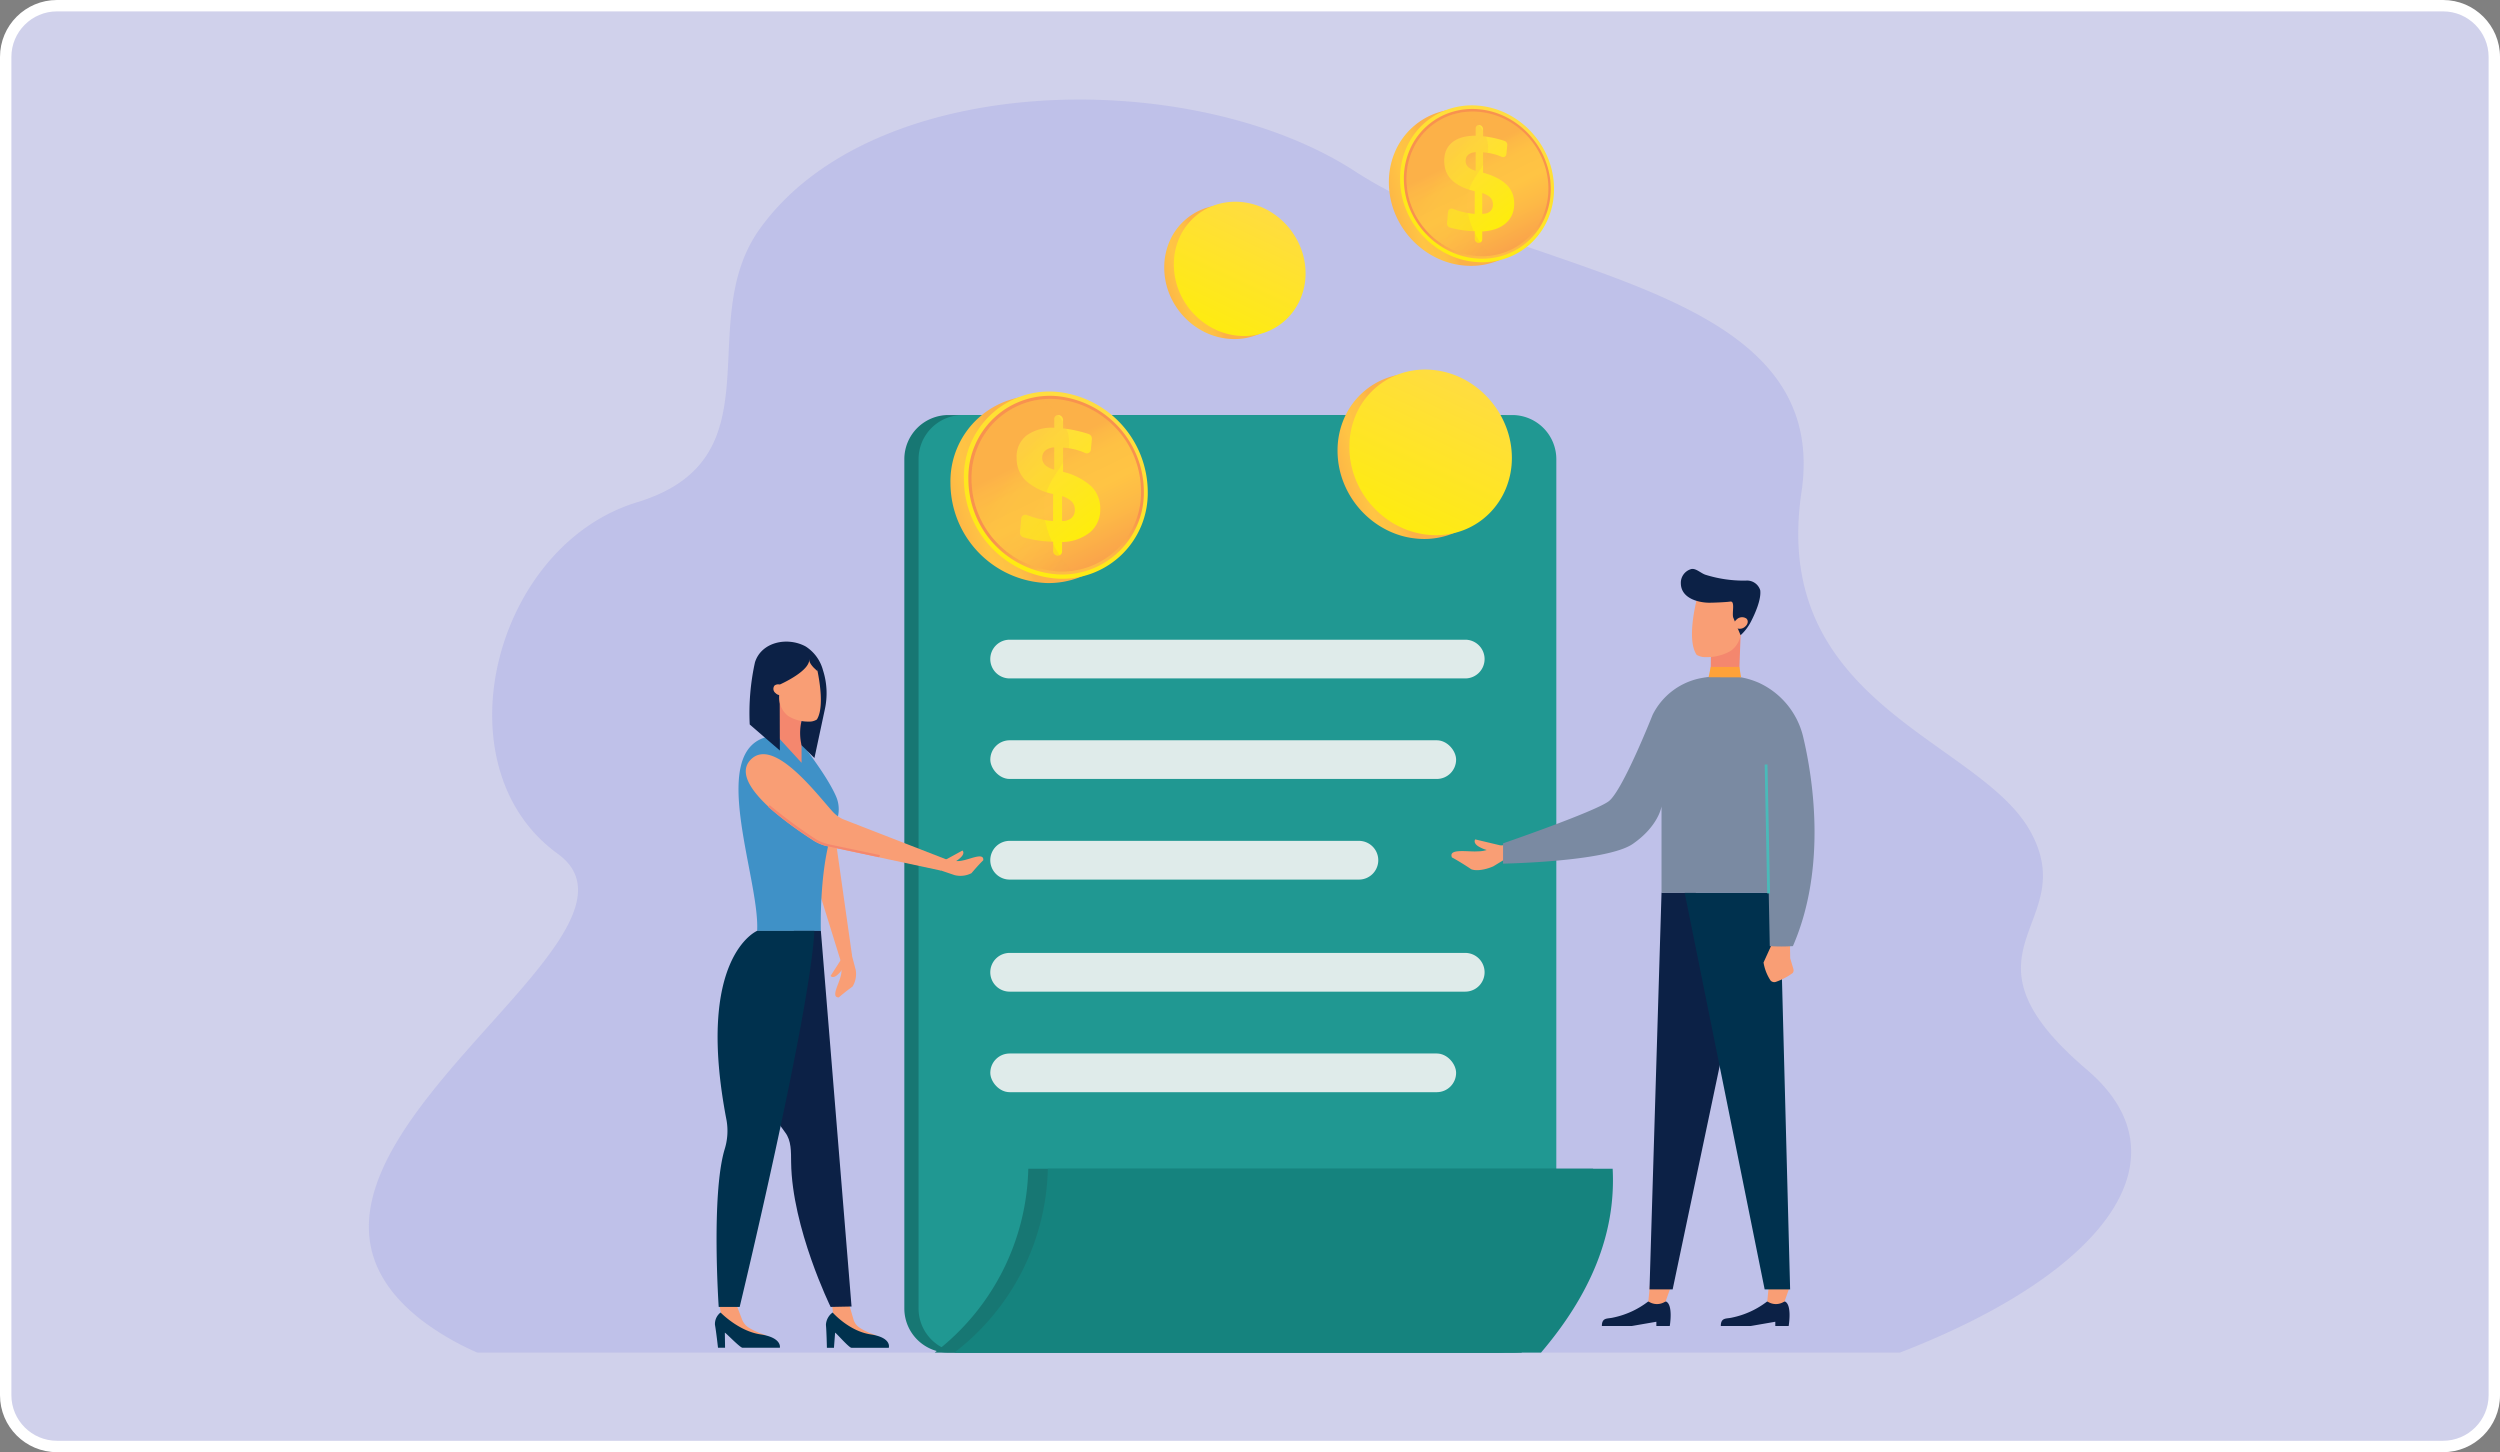 <svg xmlns="http://www.w3.org/2000/svg" xmlns:xlink="http://www.w3.org/1999/xlink" width="439" height="255" viewBox="0 0 439 255">
  <rect x="0" y="0" width="439" height="255" fill="#808080" stroke="none"/>
  <defs>
    <linearGradient id="linear-gradient" x1="0.329" y1="0.554" x2="-0.255" y2="0.738" gradientUnits="objectBoundingBox">
      <stop offset="0" stop-color="#fcb148"/>
      <stop offset="0.052" stop-color="#fdb946"/>
      <stop offset="0.142" stop-color="#fec144"/>
      <stop offset="0.318" stop-color="#ffc444"/>
      <stop offset="0.485" stop-color="#fdb946"/>
      <stop offset="0.775" stop-color="#f99c4c"/>
      <stop offset="0.866" stop-color="#f8924f"/>
      <stop offset="1" stop-color="#f8924f"/>
    </linearGradient>
    <linearGradient id="linear-gradient-2" x1="0.727" y1="0.007" x2="0.207" y2="1.135" gradientUnits="objectBoundingBox">
      <stop offset="0" stop-color="#ffdb44"/>
      <stop offset="1" stop-color="#feef06"/>
    </linearGradient>
    <linearGradient id="linear-gradient-3" x1="0.636" y1="1.231" x2="0.531" y2="0.666" xlink:href="#linear-gradient"/>
    <linearGradient id="linear-gradient-4" x1="0.409" y1="0.31" x2="0.858" y2="1.247" xlink:href="#linear-gradient"/>
    <linearGradient id="linear-gradient-5" x1="0.253" y1="0.019" x2="0.711" y2="1.039" xlink:href="#linear-gradient-2"/>
    <linearGradient id="linear-gradient-6" x1="0.464" y1="0.369" x2="1.215" y2="1.306" xlink:href="#linear-gradient"/>
  </defs>
  <g id="Group_25755" data-name="Group 25755" transform="translate(-139 -1865)">
    <g id="Path_93191" data-name="Path 93191" transform="translate(139 1865)" fill="#d0d1eb">
      <path d="M 429 254 L 10 254 C 5.037 254 1 249.963 1 245 L 1 10 C 1 5.037 5.037 1 10 1 L 429 1 C 433.963 1 438 5.037 438 10 L 438 245 C 438 249.963 433.963 254 429 254 Z" stroke="none"/>
      <path d="M 10 2 C 5.589 2 2 5.589 2 10 L 2 245 C 2 249.411 5.589 253 10 253 L 429 253 C 433.411 253 437 249.411 437 245 L 437 10 C 437 5.589 433.411 2 429 2 L 10 2 M 10 0 L 429 0 C 434.523 0 439 4.477 439 10 L 439 245 C 439 250.523 434.523 255 429 255 L 10 255 C 4.477 255 0 250.523 0 245 L 0 10 C 0 4.477 4.477 0 10 0 Z" stroke="none" fill="#fff"/>
    </g>
    <g id="Group_25754" data-name="Group 25754" transform="translate(34.854 -6.057)">
      <path id="Path_86372" data-name="Path 86372" d="M353.074,237.207h-249.8a47.991,47.991,0,0,1-9.6-5.551c-36.207-27.781,44.83-66.785,23.711-82.047-21.1-15.279-11.255-54.042,13.924-61.718s9.676-31.446,21.569-48.023c20.142-28.052,76.247-28.536,104.62-10.029,28.371,18.491,83.818,19.139,78.294,56.272s30.965,43.422,40.059,59.334c9.526,16.682-14.751,20.964,10.07,42.095C403.974,202.909,389.525,223.1,353.074,237.207Z" transform="translate(84.694 1871.368)" fill="#aaace7" opacity="0.43"/>
      <g id="Group_25753" data-name="Group 25753" transform="translate(229.667 1889.551)">
        <g id="Layer1" transform="translate(33.28 0)">
          <path id="Path_86370" data-name="Path 86370" d="M1492.9,1289.664a7.755,7.755,0,0,0-7.75-7.751H1388.66a7.755,7.755,0,0,0-7.751,7.751V1438.8a7.755,7.755,0,0,0,7.751,7.751h96.487a7.755,7.755,0,0,0,7.75-7.751Z" transform="translate(-1380.909 -1227.527)" fill="#177773"/>
          <path id="Path_86301" data-name="Path 86301" d="M1492.9,1289.664a7.755,7.755,0,0,0-7.75-7.751H1388.66a7.755,7.755,0,0,0-7.751,7.751V1438.8a7.755,7.755,0,0,0,7.751,7.751h96.487a7.755,7.755,0,0,0,7.75-7.751Z" transform="translate(-1378.41 -1227.527)" fill="#209892"/>
          <path id="Path_86302" data-name="Path 86302" d="M1530.645,2150.621h61.331a3.4,3.4,0,0,1,3.4,3.4h0a3.4,3.4,0,0,1-3.4,3.4h-61.331a3.4,3.4,0,0,1-3.4-3.4h0A3.4,3.4,0,0,1,1530.645,2150.621Z" transform="translate(-1512.153 -2021.46)" fill="#dfebea"/>
          <g id="Group_25731" data-name="Group 25731" transform="translate(5.336 186.734)">
            <path id="Path_86303" data-name="Path 86303" d="M1569.393,2819.488h-99.177a41.81,41.81,0,0,1-16.431,32.29h103.028C1565.338,2841.777,1570.009,2831.1,1569.393,2819.488Z" transform="translate(-1453.785 -2819.488)" fill="#177773"/>
          </g>
          <g id="Group_25657" data-name="Group 25657" transform="translate(8.772 186.734)">
            <path id="Path_86303-2" data-name="Path 86303" d="M1569.393,2819.488h-99.177a41.81,41.81,0,0,1-16.431,32.29h103.028C1565.338,2841.777,1570.009,2831.1,1569.393,2819.488Z" transform="translate(-1453.785 -2819.488)" fill="#15837e"/>
          </g>
          <g id="Group_25658" data-name="Group 25658" transform="translate(15.095 93.838)">
            <path id="Path_86304" data-name="Path 86304" d="M1530.644,1740.261h80a3.4,3.4,0,0,1,3.4,3.4h0a3.4,3.4,0,0,1-3.4,3.4h-80a3.4,3.4,0,0,1-3.4-3.4h0A3.4,3.4,0,0,1,1530.644,1740.261Z" transform="translate(-1527.247 -1740.261)" fill="#dfebea"/>
          </g>
          <g id="Group_25857" data-name="Group 25857" transform="translate(15.095 148.838)">
            <path id="Path_86304-2" data-name="Path 86304" d="M1530.644,1740.261h80a3.4,3.4,0,0,1,3.4,3.4h0a3.4,3.4,0,0,1-3.4,3.4h-80a3.4,3.4,0,0,1-3.4-3.4h0A3.4,3.4,0,0,1,1530.644,1740.261Z" transform="translate(-1527.247 -1740.261)" fill="#dfebea"/>
          </g>
          <g id="Group_25659" data-name="Group 25659" transform="translate(15.095 111.499)">
            <rect id="Rectangle_18861" data-name="Rectangle 18861" width="81.798" height="6.794" rx="3.397" fill="#dfebea"/>
          </g>
          <g id="Group_25856" data-name="Group 25856" transform="translate(15.095 166.499)">
            <rect id="Rectangle_18861-2" data-name="Rectangle 18861" width="81.798" height="6.794" rx="3.397" fill="#dfebea"/>
          </g>
          <g id="Group_25732" data-name="Group 25732" transform="translate(8.099 50.269)">
            <path id="Path_86123" data-name="Path 86123" d="M405.824,538.911a15.04,15.04,0,0,1-15.559,15.338,17.61,17.61,0,0,1-16.725-17.514,15,15,0,0,1,16.725-15.259A17.725,17.725,0,0,1,405.824,538.911Z" transform="translate(-373.539 -520.635)" fill="url(#linear-gradient)"/>
            <path id="Path_86124" data-name="Path 86124" d="M416.531,535.492a15.04,15.04,0,0,1-15.559,15.338,17.61,17.61,0,0,1-16.725-17.514,15,15,0,0,1,16.725-15.259A17.725,17.725,0,0,1,416.531,535.492Z" transform="translate(-381.887 -517.969)" fill="url(#linear-gradient-2)"/>
            <path id="Path_86125" data-name="Path 86125" d="M418.638,538.111a14.353,14.353,0,0,1-14.874,14.638,16.809,16.809,0,0,1-15.936-16.715,14.315,14.315,0,0,1,15.936-14.566A16.914,16.914,0,0,1,418.638,538.111Z" transform="translate(-384.679 -520.634)" fill="url(#linear-gradient-3)"/>
            <path id="Path_86126" data-name="Path 86126" d="M420.136,539.982a13.862,13.862,0,0,1-14.384,14.137,16.237,16.237,0,0,1-15.374-16.144,13.826,13.826,0,0,1,15.374-14.07A16.334,16.334,0,0,1,420.136,539.982Z" transform="translate(-386.668 -522.538)" fill="url(#linear-gradient-4)"/>
            <g id="Group_25512" data-name="Group 25512" transform="translate(11.623 4.111)">
              <path id="Path_86127" data-name="Path 86127" d="M433.677,536.632h0a.879.879,0,0,1,.776.863v1.487a21.889,21.889,0,0,1,2.577.447q.951.224,1.89.532a.869.869,0,0,1,.592.892l-.182,1.864a.7.7,0,0,1-1,.58,10.765,10.765,0,0,0-1.268-.472,11.492,11.492,0,0,0-2.391-.447l-.219-.018v4.257a11.188,11.188,0,0,1,4.943,2.527,5.343,5.343,0,0,1,1.583,3.945,5.193,5.193,0,0,1-1.751,4.1,7.988,7.988,0,0,1-4.953,1.744v1.641a.746.746,0,0,1-.777.758h-.014a.825.825,0,0,1-.779-.823v-1.619l-.346-.016a22.724,22.724,0,0,1-2.87-.306,18.645,18.645,0,0,1-1.983-.456.854.854,0,0,1-.622-.883l.215-2.4a.758.758,0,0,1,1.059-.625,15.544,15.544,0,0,0,1.744.572,15.289,15.289,0,0,0,2.788.466l.014-4.736a10.261,10.261,0,0,1-4.812-2.361,5.406,5.406,0,0,1-1.594-4.018,4.7,4.7,0,0,1,1.728-3.9,7.665,7.665,0,0,1,4.872-1.36v-1.52A.7.7,0,0,1,433.677,536.632Zm-.779,5.683a2.623,2.623,0,0,0-1.552.547,1.6,1.6,0,0,0-.557,1.278,1.716,1.716,0,0,0,.515,1.27,3.651,3.651,0,0,0,1.594.813Zm1.376,8.576v4.343a2.4,2.4,0,0,0,1.661-.516,1.859,1.859,0,0,0,.578-1.462,2,2,0,0,0-.537-1.429A3.942,3.942,0,0,0,434.275,550.891Z" transform="translate(-426.299 -536.628)" fill="url(#linear-gradient-5)"/>
            </g>
            <path id="Path_86128" data-name="Path 86128" d="M403.149,542.238c.486-4.8,4.9-6.832,4.322-11.247-.355-2.721-2.417-5.014-4.718-6.805a13.828,13.828,0,0,0-12.375,14.068A16.237,16.237,0,0,0,405.752,554.4a14.516,14.516,0,0,0,2.376-.116C404.807,550.977,402.732,546.361,403.149,542.238Z" transform="translate(-386.668 -522.816)" opacity="0.3" fill="url(#linear-gradient-6)" style="mix-blend-mode: multiply;isolation: isolate"/>
          </g>
          <g id="Group_25734" data-name="Group 25734" transform="translate(45.64 16.924)">
            <path id="Path_86123-2" data-name="Path 86123" d="M23.125,12.578a11.417,11.417,0,0,1-.863,4.392A10.821,10.821,0,0,1,19.893,20.5a10.561,10.561,0,0,1-3.541,2.321,10.889,10.889,0,0,1-4.381.753,11.85,11.85,0,0,1-4.616-1.1,12.681,12.681,0,0,1-3.81-2.732,12.858,12.858,0,0,1-2.59-3.954A12.413,12.413,0,0,1,0,11.014,11.476,11.476,0,0,1,.955,6.371,10.59,10.59,0,0,1,7.355.55,11.084,11.084,0,0,1,11.971.07a11.923,11.923,0,0,1,4.381,1.346,12.772,12.772,0,0,1,3.541,2.8,12.984,12.984,0,0,1,2.369,3.854A12.309,12.309,0,0,1,23.125,12.578Z" transform="translate(0 0.542)" fill="url(#linear-gradient)"/>
            <path id="Path_86124-2" data-name="Path 86124" d="M23.13,12.579a11.418,11.418,0,0,1-.864,4.392A10.822,10.822,0,0,1,19.9,20.506a10.564,10.564,0,0,1-3.542,2.321,10.893,10.893,0,0,1-4.382.753,11.853,11.853,0,0,1-4.617-1.1,12.683,12.683,0,0,1-3.811-2.732,12.858,12.858,0,0,1-2.59-3.955A12.413,12.413,0,0,1,0,11.016,11.476,11.476,0,0,1,.956,6.372,10.592,10.592,0,0,1,7.357.55,11.088,11.088,0,0,1,11.974.07a11.926,11.926,0,0,1,4.382,1.346,12.774,12.774,0,0,1,3.542,2.8A12.984,12.984,0,0,1,22.267,8.07,12.309,12.309,0,0,1,23.13,12.579Z" transform="translate(1.687 0)" fill="url(#linear-gradient-2)"/>
            <path id="Path_86125-2" data-name="Path 86125" d="M22.074,12a10.9,10.9,0,0,1-.826,4.2,10.325,10.325,0,0,1-2.266,3.375A10.081,10.081,0,0,1,15.6,21.79a10.4,10.4,0,0,1-4.187.713,11.313,11.313,0,0,1-4.4-1.059,12.106,12.106,0,0,1-3.631-2.609A12.275,12.275,0,0,1,.91,15.063,11.845,11.845,0,0,1,0,10.513,10.952,10.952,0,0,1,.91,6.087,10.111,10.111,0,0,1,7.008.529a10.578,10.578,0,0,1,4.4-.464A11.38,11.38,0,0,1,15.6,1.344a12.189,12.189,0,0,1,3.386,2.671A12.39,12.39,0,0,1,21.248,7.7,11.75,11.75,0,0,1,22.074,12Z" transform="translate(2.252 0.541)" fill="url(#linear-gradient-3)"/>
            <path id="Path_86126-2" data-name="Path 86126" d="M21.32,11.595a10.528,10.528,0,0,1-.8,4.058,9.971,9.971,0,0,1-2.191,3.261,9.737,9.737,0,0,1-3.274,2.136,10.046,10.046,0,0,1-4.048.685A10.928,10.928,0,0,1,6.76,20.708a11.694,11.694,0,0,1-3.5-2.521,11.858,11.858,0,0,1-2.38-3.642A11.439,11.439,0,0,1,0,10.154,10.578,10.578,0,0,1,.877,5.883a9.84,9.84,0,0,1,2.38-3.321A9.74,9.74,0,0,1,6.76.514,10.212,10.212,0,0,1,11.008.061a10.989,10.989,0,0,1,4.048,1.232,11.77,11.77,0,0,1,3.274,2.579,11.965,11.965,0,0,1,2.191,3.557A11.351,11.351,0,0,1,21.32,11.595Z" transform="translate(2.654 0.927)" fill="url(#linear-gradient-4)"/>
            <g id="Group_25512-2" data-name="Group 25512" transform="translate(8.318 2.954)">
              <path id="Path_86127-2" data-name="Path 86127" d="M5.284.005h0A.584.584,0,0,1,5.5.07a.636.636,0,0,1,.177.138A.645.645,0,0,1,5.8.4a.6.6,0,0,1,.044.224V1.69q.23.026.461.059t.461.073q.231.04.462.087t.462.1q.17.04.34.084t.339.092q.169.048.338.1t.337.107a.612.612,0,0,1,.184.1.638.638,0,0,1,.14.15.624.624,0,0,1,.084.186.582.582,0,0,1,.017.206L9.335,4.369a.531.531,0,0,1-.08.235.493.493,0,0,1-.389.228.531.531,0,0,1-.246-.047q-.111-.049-.223-.1T8.171,4.6q-.114-.042-.229-.081t-.231-.074q-.2-.061-.412-.112t-.423-.091q-.214-.04-.434-.069T6,4.126l-.157-.013V7.167q.6.168,1.123.366a9.475,9.475,0,0,1,.964.424,6.746,6.746,0,0,1,.806.482,4.926,4.926,0,0,1,.649.541,3.957,3.957,0,0,1,.5.6,3.656,3.656,0,0,1,.355.672,3.841,3.841,0,0,1,.213.743,4.536,4.536,0,0,1,.071.813,4.679,4.679,0,0,1-.078.872,3.777,3.777,0,0,1-.235.781,3.479,3.479,0,0,1-.392.69,3.738,3.738,0,0,1-.55.6,4.218,4.218,0,0,1-.7.5,4.981,4.981,0,0,1-.823.374,6.4,6.4,0,0,1-.951.251A8.634,8.634,0,0,1,5.713,16v1.177a.559.559,0,0,1-.044.218.537.537,0,0,1-.119.175.527.527,0,0,1-.177.114.536.536,0,0,1-.217.036h-.01a.563.563,0,0,1-.217-.053.592.592,0,0,1-.178-.129.6.6,0,0,1-.12-.185.588.588,0,0,1-.044-.223V15.972l-.248-.011q-.268-.012-.531-.032t-.52-.047q-.257-.028-.508-.063t-.5-.078q-.182-.032-.362-.068T1.566,15.6q-.177-.041-.353-.087t-.349-.1a.627.627,0,0,1-.337-.24.606.606,0,0,1-.089-.185.578.578,0,0,1-.02-.208l.154-1.718a.543.543,0,0,1,.083-.246.525.525,0,0,1,.177-.169.549.549,0,0,1,.236-.074.592.592,0,0,1,.263.041q.154.061.309.117t.311.108q.156.051.313.1t.315.088q.246.065.494.119t.5.1q.25.042.5.072t.5.049l.01-3.4q-.577-.143-1.081-.321a8.586,8.586,0,0,1-.935-.389,6.249,6.249,0,0,1-.789-.458,4.7,4.7,0,0,1-.641-.526,3.844,3.844,0,0,1-.5-.6,3.649,3.649,0,0,1-.357-.681,3.939,3.939,0,0,1-.214-.76A4.753,4.753,0,0,1,0,5.386a4.517,4.517,0,0,1,.077-.855A3.482,3.482,0,0,1,.31,3.779,3.075,3.075,0,0,1,.7,3.131a3.23,3.23,0,0,1,.541-.544,3.743,3.743,0,0,1,.68-.428,4.676,4.676,0,0,1,.809-.305,6.311,6.311,0,0,1,.937-.183A8.81,8.81,0,0,1,4.726,1.61V.52A.544.544,0,0,1,4.77.3.5.5,0,0,1,4.89.134a.492.492,0,0,1,.177-.1A.525.525,0,0,1,5.284.005ZM4.726,4.082a2.83,2.83,0,0,0-.337.044,2.112,2.112,0,0,0-.3.08,1.638,1.638,0,0,0-.258.116,1.367,1.367,0,0,0-.219.152,1.152,1.152,0,0,0-.174.185,1.069,1.069,0,0,0-.125.215,1.16,1.16,0,0,0-.075.244,1.5,1.5,0,0,0,0,.534,1.229,1.229,0,0,0,.069.239,1.178,1.178,0,0,0,.115.217,1.281,1.281,0,0,0,.161.194,1.6,1.6,0,0,0,.21.173,2.2,2.2,0,0,0,.26.155,3.1,3.1,0,0,0,.311.137q.168.064.361.118Zm.986,6.152v3.115a2.712,2.712,0,0,0,.365-.022,1.945,1.945,0,0,0,.32-.069,1.474,1.474,0,0,0,.275-.116,1.242,1.242,0,0,0,.23-.163,1.166,1.166,0,0,0,.181-.2,1.191,1.191,0,0,0,.129-.243,1.42,1.42,0,0,0,.078-.281,1.885,1.885,0,0,0,.026-.32,1.762,1.762,0,0,0-.024-.3,1.464,1.464,0,0,0-.072-.27,1.347,1.347,0,0,0-.12-.243,1.4,1.4,0,0,0-.168-.217,1.715,1.715,0,0,0-.221-.2,2.374,2.374,0,0,0-.277-.177,3.355,3.355,0,0,0-.333-.159Q5.921,10.3,5.713,10.234Z" fill="url(#linear-gradient-5)"/>
            </g>
            <path id="Path_86128-2" data-name="Path 86128" d="M9.143,12.95a6.367,6.367,0,0,1,.689-2.267,19.15,19.15,0,0,1,1.145-1.869,9.7,9.7,0,0,0,1-1.818,4.218,4.218,0,0,0,.261-2.113,5.046,5.046,0,0,0-.4-1.406,6.8,6.8,0,0,0-.764-1.285,9.854,9.854,0,0,0-1.025-1.16A14.161,14.161,0,0,0,8.859,0,9.9,9.9,0,0,0,5.366,1.04,9.742,9.742,0,0,0,2.555,3.214,9.913,9.913,0,0,0,.681,6.3,10.637,10.637,0,0,0,0,10.092a11.439,11.439,0,0,0,.877,4.39,11.858,11.858,0,0,0,2.38,3.642,11.694,11.694,0,0,0,3.5,2.521,10.927,10.927,0,0,0,4.248,1.027q.218.007.434.006t.428-.012q.213-.01.423-.029t.417-.046a13.3,13.3,0,0,1-1.6-1.935A12.581,12.581,0,0,1,9.922,17.49a10.578,10.578,0,0,1-.682-2.276A8.268,8.268,0,0,1,9.143,12.95Z" transform="translate(2.654 0.989)" opacity="0.3" fill="url(#linear-gradient-6)" style="mix-blend-mode: multiply;isolation: isolate"/>
          </g>
          <g id="Group_25735" data-name="Group 25735" transform="translate(85.085 -0.002)">
            <path id="Path_86123-3" data-name="Path 86123" d="M27.022,14.7a13.341,13.341,0,0,1-1.009,5.133,12.644,12.644,0,0,1-2.768,4.129,12.341,12.341,0,0,1-4.138,2.711,12.725,12.725,0,0,1-5.119.879,13.848,13.848,0,0,1-5.394-1.291,14.819,14.819,0,0,1-4.452-3.193,15.025,15.025,0,0,1-3.026-4.621A14.5,14.5,0,0,1,0,12.871,13.41,13.41,0,0,1,1.116,7.446,12.374,12.374,0,0,1,8.593.644,12.952,12.952,0,0,1,13.987.083a13.933,13.933,0,0,1,5.119,1.572,14.925,14.925,0,0,1,4.138,3.271,15.172,15.172,0,0,1,2.768,4.5A14.383,14.383,0,0,1,27.022,14.7Z" transform="translate(0 0.634)" fill="url(#linear-gradient)"/>
            <path id="Path_86124-3" data-name="Path 86124" d="M27.029,14.7a13.342,13.342,0,0,1-1.009,5.133,12.646,12.646,0,0,1-2.769,4.13,12.345,12.345,0,0,1-4.139,2.712,12.73,12.73,0,0,1-5.121.88,13.852,13.852,0,0,1-5.4-1.291,14.822,14.822,0,0,1-4.453-3.193,15.026,15.026,0,0,1-3.027-4.621A14.505,14.505,0,0,1,0,12.874,13.41,13.41,0,0,1,1.116,7.448,12.378,12.378,0,0,1,8.6.645a12.958,12.958,0,0,1,5.4-.561,13.937,13.937,0,0,1,5.121,1.572,14.927,14.927,0,0,1,4.139,3.271,15.173,15.173,0,0,1,2.769,4.5A14.384,14.384,0,0,1,27.029,14.7Z" transform="translate(1.971)" fill="url(#linear-gradient-2)"/>
            <path id="Path_86125-3" data-name="Path 86125" d="M25.8,14.03a12.735,12.735,0,0,1-.966,4.905,12.065,12.065,0,0,1-2.648,3.944,11.781,11.781,0,0,1-3.957,2.586,12.153,12.153,0,0,1-4.893.833A13.221,13.221,0,0,1,8.188,25.06,14.147,14.147,0,0,1,3.946,22.01,14.344,14.344,0,0,1,1.063,17.6,13.841,13.841,0,0,1,0,12.287,12.8,12.8,0,0,1,1.063,7.115,11.815,11.815,0,0,1,8.188.621,12.361,12.361,0,0,1,13.332.077a13.3,13.3,0,0,1,4.893,1.495,14.244,14.244,0,0,1,3.957,3.121,14.479,14.479,0,0,1,2.648,4.3A13.731,13.731,0,0,1,25.8,14.03Z" transform="translate(2.63 0.632)" fill="url(#linear-gradient-3)"/>
            <path id="Path_86126-3" data-name="Path 86126" d="M24.914,13.551a12.3,12.3,0,0,1-.934,4.742,11.651,11.651,0,0,1-2.561,3.81,11.379,11.379,0,0,1-3.827,2.5,11.741,11.741,0,0,1-4.73.8A12.771,12.771,0,0,1,7.9,24.2a13.666,13.666,0,0,1-4.093-2.947A13.857,13.857,0,0,1,1.025,17,13.367,13.367,0,0,1,0,11.867,12.361,12.361,0,0,1,1.025,6.876,11.5,11.5,0,0,1,3.805,3,11.382,11.382,0,0,1,7.9.6,11.933,11.933,0,0,1,12.862.073a12.841,12.841,0,0,1,4.73,1.439,13.755,13.755,0,0,1,3.827,3.013A13.982,13.982,0,0,1,23.98,8.682,13.264,13.264,0,0,1,24.914,13.551Z" transform="translate(3.1 1.084)" fill="url(#linear-gradient-4)"/>
            <g id="Group_25512-3" data-name="Group 25512" transform="translate(9.718 3.453)">
              <path id="Path_86127-3" data-name="Path 86127" d="M6.175.006h0a.682.682,0,0,1,.253.076.743.743,0,0,1,.207.161.753.753,0,0,1,.139.223.706.706,0,0,1,.051.262V1.975q.269.03.539.068t.539.085q.27.047.54.1t.54.118q.2.047.4.1t.4.107q.2.056.4.116t.394.125a.715.715,0,0,1,.214.114.745.745,0,0,1,.163.176.729.729,0,0,1,.1.218.68.68,0,0,1,.02.24l-.153,1.563a.62.62,0,0,1-.094.275.576.576,0,0,1-.455.266.62.62,0,0,1-.288-.055q-.129-.058-.26-.111t-.264-.1q-.133-.049-.267-.095T9.011,5.2q-.237-.072-.481-.131t-.494-.106q-.25-.047-.507-.081t-.52-.056l-.184-.015V8.376q.7.2,1.312.428a11.074,11.074,0,0,1,1.127.5,7.884,7.884,0,0,1,.942.564,5.757,5.757,0,0,1,.759.632,4.625,4.625,0,0,1,.581.7,4.272,4.272,0,0,1,.414.786,4.488,4.488,0,0,1,.248.868,5.3,5.3,0,0,1,.083.951,5.467,5.467,0,0,1-.092,1.019,4.414,4.414,0,0,1-.275.913,4.065,4.065,0,0,1-.458.806,4.368,4.368,0,0,1-.642.7,4.929,4.929,0,0,1-.813.58,5.82,5.82,0,0,1-.962.437,7.483,7.483,0,0,1-1.112.294,10.091,10.091,0,0,1-1.262.15v1.376a.654.654,0,0,1-.051.255.627.627,0,0,1-.139.2.616.616,0,0,1-.207.133.626.626,0,0,1-.253.042H6.014a.658.658,0,0,1-.254-.062.692.692,0,0,1-.207-.151.7.7,0,0,1-.14-.217.687.687,0,0,1-.051-.26V18.665l-.289-.013q-.314-.014-.62-.038t-.607-.056q-.3-.032-.594-.073t-.58-.091q-.212-.037-.422-.08t-.417-.09q-.207-.048-.412-.1t-.407-.112a.733.733,0,0,1-.394-.28.708.708,0,0,1-.1-.217A.675.675,0,0,1,.49,17.27l.18-2.008a.634.634,0,0,1,.1-.288.614.614,0,0,1,.206-.2.641.641,0,0,1,.276-.086.691.691,0,0,1,.307.048q.18.071.361.137T2.281,15q.182.06.366.114t.368.1q.288.076.578.139t.582.111q.292.049.585.084t.589.057l.011-3.97q-.674-.167-1.263-.375A10.033,10.033,0,0,1,3,10.811a7.3,7.3,0,0,1-.922-.535,5.487,5.487,0,0,1-.749-.615,4.491,4.491,0,0,1-.583-.7,4.263,4.263,0,0,1-.417-.8,4.6,4.6,0,0,1-.25-.888A5.553,5.553,0,0,1,0,6.295a5.278,5.278,0,0,1,.091-1,4.069,4.069,0,0,1,.271-.878,3.594,3.594,0,0,1,.452-.757,3.776,3.776,0,0,1,.632-.636,4.374,4.374,0,0,1,.794-.5,5.465,5.465,0,0,1,.945-.357,7.376,7.376,0,0,1,1.095-.214,10.3,10.3,0,0,1,1.244-.071V.608A.636.636,0,0,1,5.574.355a.584.584,0,0,1,.14-.2A.575.575,0,0,1,5.921.035.613.613,0,0,1,6.175.006ZM5.523,4.771a3.306,3.306,0,0,0-.394.052,2.468,2.468,0,0,0-.348.094,1.915,1.915,0,0,0-.3.136,1.6,1.6,0,0,0-.256.178,1.347,1.347,0,0,0-.2.217,1.25,1.25,0,0,0-.146.251,1.356,1.356,0,0,0-.087.285,1.753,1.753,0,0,0,0,.624,1.435,1.435,0,0,0,.081.279A1.376,1.376,0,0,0,4,7.138a1.5,1.5,0,0,0,.189.227,1.864,1.864,0,0,0,.245.2,2.572,2.572,0,0,0,.3.181,3.619,3.619,0,0,0,.363.16q.2.074.422.138Zm1.152,7.189V15.6a3.168,3.168,0,0,0,.427-.026,2.273,2.273,0,0,0,.374-.081,1.723,1.723,0,0,0,.321-.135,1.451,1.451,0,0,0,.269-.19,1.363,1.363,0,0,0,.212-.239,1.392,1.392,0,0,0,.151-.284,1.659,1.659,0,0,0,.091-.329,2.2,2.2,0,0,0,.03-.374,2.059,2.059,0,0,0-.028-.346,1.711,1.711,0,0,0-.084-.315A1.574,1.574,0,0,0,8.3,13a1.632,1.632,0,0,0-.2-.254,2,2,0,0,0-.258-.228,2.774,2.774,0,0,0-.324-.207,3.921,3.921,0,0,0-.389-.185Q6.919,12.036,6.675,11.959Z" fill="url(#linear-gradient-5)"/>
            </g>
            <path id="Path_86128-3" data-name="Path 86128" d="M10.683,15.132a7.44,7.44,0,0,1,.8-2.649A22.378,22.378,0,0,1,12.825,10.3,11.33,11.33,0,0,0,14,8.174a4.929,4.929,0,0,0,.3-2.469,5.9,5.9,0,0,0-.472-1.642,7.941,7.941,0,0,0-.893-1.5,11.514,11.514,0,0,0-1.2-1.355A16.546,16.546,0,0,0,10.351,0,11.567,11.567,0,0,0,6.269,1.216,11.385,11.385,0,0,0,2.985,3.757,11.584,11.584,0,0,0,.8,7.368,12.429,12.429,0,0,0,0,11.793a13.367,13.367,0,0,0,1.025,5.129,13.857,13.857,0,0,0,2.78,4.256A13.666,13.666,0,0,0,7.9,24.126a12.77,12.77,0,0,0,4.963,1.2q.255.009.507.007t.5-.014q.249-.012.494-.034t.488-.054a15.54,15.54,0,0,1-1.874-2.262,14.7,14.7,0,0,1-1.384-2.531,12.361,12.361,0,0,1-.8-2.659A9.661,9.661,0,0,1,10.683,15.132Z" transform="translate(3.1 1.157)" opacity="0.3" fill="url(#linear-gradient-6)" style="mix-blend-mode: multiply;isolation: isolate"/>
          </g>
        </g>
        <g id="Layer4" transform="translate(47.146 46.392)">
          <g id="Group_25724" data-name="Group 25724" transform="translate(62.207 0)">
            <g id="Group_25733" data-name="Group 25733" transform="translate(-0.002 -0.002)">
              <path id="Path_86123-4" data-name="Path 86123" d="M28.525,15.517a14.083,14.083,0,0,1-1.065,5.418,13.347,13.347,0,0,1-2.923,4.359,13.027,13.027,0,0,1-4.369,2.862,13.433,13.433,0,0,1-5.4.928,14.619,14.619,0,0,1-5.694-1.363,15.644,15.644,0,0,1-4.7-3.371,15.861,15.861,0,0,1-3.194-4.878A15.311,15.311,0,0,1,0,13.588,14.156,14.156,0,0,1,1.178,7.861,13.062,13.062,0,0,1,9.071.681,13.672,13.672,0,0,1,14.765.089a14.707,14.707,0,0,1,5.4,1.659A15.755,15.755,0,0,1,24.538,5.2,16.016,16.016,0,0,1,27.46,9.955,15.183,15.183,0,0,1,28.525,15.517Z" transform="translate(0 0.669)" fill="url(#linear-gradient)"/>
              <path id="Path_86124-4" data-name="Path 86124" d="M28.533,15.52a14.083,14.083,0,0,1-1.066,5.419,13.349,13.349,0,0,1-2.923,4.36,13.031,13.031,0,0,1-4.37,2.862,13.438,13.438,0,0,1-5.406.928,14.623,14.623,0,0,1-5.7-1.363,15.646,15.646,0,0,1-4.7-3.371,15.862,15.862,0,0,1-3.195-4.878A15.312,15.312,0,0,1,0,13.591,14.156,14.156,0,0,1,1.178,7.864,13.066,13.066,0,0,1,9.073.682a13.679,13.679,0,0,1,5.7-.593,14.712,14.712,0,0,1,5.406,1.659A15.758,15.758,0,0,1,24.544,5.2a16.017,16.017,0,0,1,2.923,4.755A15.184,15.184,0,0,1,28.533,15.52Z" transform="translate(2.081)" fill="url(#linear-gradient-2)"/>
              <path id="Path_86125-4" data-name="Path 86125" d="M27.231,14.811a13.443,13.443,0,0,1-1.019,5.178,12.736,12.736,0,0,1-2.8,4.163,12.436,12.436,0,0,1-4.178,2.729,12.829,12.829,0,0,1-5.165.879,13.957,13.957,0,0,1-5.429-1.307,14.935,14.935,0,0,1-4.479-3.219,15.142,15.142,0,0,1-3.043-4.653A14.611,14.611,0,0,1,0,12.971,13.51,13.51,0,0,1,1.122,7.511,12.472,12.472,0,0,1,8.643.656,13.048,13.048,0,0,1,14.073.082,14.037,14.037,0,0,1,19.238,1.66a15.036,15.036,0,0,1,4.178,3.294,15.284,15.284,0,0,1,2.8,4.541A14.494,14.494,0,0,1,27.231,14.811Z" transform="translate(2.777 0.667)" fill="url(#linear-gradient-3)"/>
              <path id="Path_86126-4" data-name="Path 86126" d="M26.3,14.305a12.986,12.986,0,0,1-.986,5.006,12.3,12.3,0,0,1-2.7,4.022,12.012,12.012,0,0,1-4.04,2.635,12.394,12.394,0,0,1-4.993.844,13.481,13.481,0,0,1-5.239-1.268,14.427,14.427,0,0,1-4.321-3.111,14.628,14.628,0,0,1-2.935-4.493A14.11,14.11,0,0,1,0,12.527,13.048,13.048,0,0,1,1.082,7.259a12.138,12.138,0,0,1,2.935-4.1A12.015,12.015,0,0,1,8.337.637,12.6,12.6,0,0,1,13.577.078,13.556,13.556,0,0,1,18.57,1.6a14.52,14.52,0,0,1,4.04,3.181,14.76,14.76,0,0,1,2.7,4.388A14,14,0,0,1,26.3,14.305Z" transform="translate(3.272 1.144)" fill="url(#linear-gradient-4)"/>
              <g id="Group_25512-4" data-name="Group 25512" transform="translate(10.258 3.645)">
                <path id="Path_86127-4" data-name="Path 86127" d="M6.518.007h0a.72.72,0,0,1,.267.08A.784.784,0,0,1,7,.257a.8.8,0,0,1,.147.236A.745.745,0,0,1,7.2.77V2.085q.284.032.569.072t.569.09q.285.049.57.107t.57.125q.21.049.42.1t.418.113q.209.059.417.122t.416.132a.754.754,0,0,1,.226.121.786.786,0,0,1,.172.185.769.769,0,0,1,.1.23.717.717,0,0,1,.021.254l-.161,1.65a.655.655,0,0,1-.1.29.608.608,0,0,1-.48.281.655.655,0,0,1-.3-.058q-.137-.061-.275-.118t-.278-.109q-.14-.052-.282-.1t-.285-.091Q9.262,5.41,9,5.347t-.522-.112q-.264-.049-.535-.085T7.4,5.091L7.2,5.075V8.842q.742.208,1.385.451a11.69,11.69,0,0,1,1.189.523,8.324,8.324,0,0,1,.995.6,6.079,6.079,0,0,1,.8.667,4.882,4.882,0,0,1,.613.743,4.51,4.51,0,0,1,.438.83,4.738,4.738,0,0,1,.262.916,5.6,5.6,0,0,1,.087,1,5.77,5.77,0,0,1-.1,1.076,4.659,4.659,0,0,1-.29.963,4.292,4.292,0,0,1-.484.851,4.612,4.612,0,0,1-.678.739,5.2,5.2,0,0,1-.858.612,6.144,6.144,0,0,1-1.015.461,7.9,7.9,0,0,1-1.174.31,10.655,10.655,0,0,1-1.333.159v1.452a.69.69,0,0,1-.054.269.662.662,0,0,1-.147.216.65.65,0,0,1-.218.141.661.661,0,0,1-.267.044H6.348A.7.7,0,0,1,6.08,21.8a.731.731,0,0,1-.219-.159.743.743,0,0,1-.148-.229.725.725,0,0,1-.054-.275V19.7l-.305-.014q-.331-.015-.655-.04t-.641-.059q-.317-.034-.627-.078t-.613-.1q-.224-.039-.446-.084t-.441-.1q-.219-.051-.435-.107t-.43-.118a.774.774,0,0,1-.416-.3.747.747,0,0,1-.11-.229.712.712,0,0,1-.024-.257l.19-2.12a.67.67,0,0,1,.1-.3.648.648,0,0,1,.218-.209.677.677,0,0,1,.292-.091.73.73,0,0,1,.324.051q.19.075.382.145t.384.133q.193.063.386.121t.389.109q.3.08.61.146t.614.118q.308.052.618.089t.622.06l.012-4.19q-.712-.177-1.334-.4a10.591,10.591,0,0,1-1.154-.48,7.709,7.709,0,0,1-.973-.565,5.792,5.792,0,0,1-.791-.649,4.742,4.742,0,0,1-.615-.744,4.5,4.5,0,0,1-.44-.84,4.859,4.859,0,0,1-.264-.937A5.862,5.862,0,0,1,0,6.645,5.572,5.572,0,0,1,.1,5.59a4.3,4.3,0,0,1,.286-.927,3.794,3.794,0,0,1,.477-.8,3.985,3.985,0,0,1,.667-.671,4.617,4.617,0,0,1,.838-.528,5.768,5.768,0,0,1,1-.377,7.784,7.784,0,0,1,1.156-.226A10.865,10.865,0,0,1,5.83,1.987V.642A.671.671,0,0,1,5.884.375.617.617,0,0,1,6.032.166.607.607,0,0,1,6.251.037.647.647,0,0,1,6.518.007ZM5.83,5.036a3.487,3.487,0,0,0-.416.054,2.6,2.6,0,0,0-.367.1,2.02,2.02,0,0,0-.319.143,1.686,1.686,0,0,0-.27.188,1.421,1.421,0,0,0-.215.229,1.319,1.319,0,0,0-.154.265,1.431,1.431,0,0,0-.092.3,1.851,1.851,0,0,0,0,.659,1.515,1.515,0,0,0,.085.295,1.453,1.453,0,0,0,.142.267,1.58,1.58,0,0,0,.2.239,1.967,1.967,0,0,0,.258.214A2.715,2.715,0,0,0,5,8.18a3.82,3.82,0,0,0,.383.168q.207.079.446.146Zm1.217,7.588v3.843A3.345,3.345,0,0,0,7.5,16.44a2.4,2.4,0,0,0,.395-.085,1.819,1.819,0,0,0,.339-.143,1.532,1.532,0,0,0,.284-.2,1.439,1.439,0,0,0,.224-.252,1.47,1.47,0,0,0,.16-.3,1.751,1.751,0,0,0,.1-.347,2.325,2.325,0,0,0,.032-.394A2.174,2.174,0,0,0,9,14.353a1.806,1.806,0,0,0-.089-.332,1.662,1.662,0,0,0-.148-.3,1.723,1.723,0,0,0-.208-.268,2.116,2.116,0,0,0-.272-.241,2.928,2.928,0,0,0-.342-.218,4.138,4.138,0,0,0-.411-.2Q7.3,12.706,7.047,12.625Z" fill="url(#linear-gradient-5)"/>
              </g>
              <path id="Path_86128-4" data-name="Path 86128" d="M11.276,15.974a7.854,7.854,0,0,1,.849-2.8,23.624,23.624,0,0,1,1.412-2.306,11.961,11.961,0,0,0,1.236-2.243A5.2,5.2,0,0,0,15.1,6.023a6.223,6.223,0,0,0-.5-1.734A8.381,8.381,0,0,0,13.656,2.7a12.153,12.153,0,0,0-1.265-1.43A17.467,17.467,0,0,0,10.926,0,12.21,12.21,0,0,0,6.618,1.284,12.018,12.018,0,0,0,3.151,3.966,12.228,12.228,0,0,0,.84,7.778,13.12,13.12,0,0,0,0,12.45a14.111,14.111,0,0,0,1.082,5.415,14.628,14.628,0,0,0,2.935,4.493,14.426,14.426,0,0,0,4.321,3.111,13.481,13.481,0,0,0,5.239,1.268q.269.009.535.007t.529-.015q.263-.013.522-.036t.515-.057A16.406,16.406,0,0,1,13.7,24.247a15.521,15.521,0,0,1-1.461-2.672,13.049,13.049,0,0,1-.842-2.807A10.2,10.2,0,0,1,11.276,15.974Z" transform="translate(3.272 1.222)" opacity="0.3" fill="url(#linear-gradient-6)" style="mix-blend-mode: multiply;isolation: isolate"/>
            </g>
          </g>
        </g>
        <g id="Group_25726" data-name="Group 25726" transform="translate(0 94.174)">
          <g id="Group_25729" data-name="Group 25729" transform="matrix(0.07, -0.998, 0.998, 0.07, 3.189, 61.175)">
            <g id="Group_25728" data-name="Group 25728" transform="translate(0 16.914)">
              <path id="Path_86267" data-name="Path 86267" d="M5.827.589A3.858,3.858,0,0,1,3.573.7C2.315.494-.158-.752.008.676c1,.983,2.067,2.267,2.067,2.267a4.2,4.2,0,0,0,2.972.339l2.679-.909s.551-1.329.588-1.387L7.847.622A6.168,6.168,0,0,1,5.827.589Z" transform="translate(0 1.04)" fill="#f99e75"/>
              <path id="Path_86268" data-name="Path 86268" d="M1.761,2.1a1.1,1.1,0,0,1-.177.123c.145.112.282.232.415.355.64.184,1.273.389,1.91.581.062-.407.151-.979.164-1.019L.161,0S-.3.384.336,1.087A4.219,4.219,0,0,0,1.761,2.1Z" transform="translate(3.498 0)" fill="#f99e75"/>
            </g>
            <path id="Path_86369" data-name="Path 86369" d="M34.518.97c-4.007-4.132-11.648,6.087-14.391,9.1a5.82,5.82,0,0,1-1.8,1.335L0,18.532l1.152,1.894L21.357,16.1a7.885,7.885,0,0,0,2.227-.994C27.4,12.628,38.509,5.085,34.518.97Z" transform="translate(6.338 0)" fill="#f99e75"/>
          </g>
          <g id="Group_25620" data-name="Group 25620">
            <path id="Path_86254" data-name="Path 86254" d="M350.282,178.924c3.831,0,4.728.561,4.728.561s4.911,6.089,6.622,10.026a5.634,5.634,0,0,1-.025,4.612c-3.016,6.5-2.633,19.018-2.633,19.018H347.784C348.28,203.811,338.651,180.695,350.282,178.924Z" transform="translate(-340.351 -162.351)" fill="#3f91c7"/>
            <g id="Group_25615" data-name="Group 25615" transform="translate(19.506 116.605)">
              <g id="Group_25614" data-name="Group 25614" transform="translate(1.101)">
                <path id="Path_86255" data-name="Path 86255" d="M381.288,384.144l.681,2.314A2.624,2.624,0,0,0,383.041,388a10.8,10.8,0,0,0,2.942,1.328c-1.919,1.521-4.617,0-6.139-1.128a3.53,3.53,0,0,1-1.378-2.3l-.213-1.753Z" transform="translate(-378.252 -384.144)" fill="#f99e75"/>
              </g>
              <path id="Path_86256" data-name="Path 86256" d="M377.179,386.613A2.84,2.84,0,0,0,376,388.768c.112,1.208.17,4.036.17,4.036h1.239l.2-2.638c.019-.173,2.421,2.638,2.87,2.638h6.558s.6-1.779-3.2-2.351S377.179,386.613,377.179,386.613Z" transform="translate(-375.994 -385.409)" fill="#00314e"/>
            </g>
            <path id="Path_86257" data-name="Path 86257" d="M362.045,249.121l5.385,65.965-3.671.075s-6.789-13.864-6.937-25.357c-.024-1.9.06-3.834-1.049-5.286-8.464-11.083-4.193-28.591-4.193-28.591l5.731-6.806Z" transform="translate(-343.421 -198.332)" fill="#0c2146"/>
            <g id="Group_25617" data-name="Group 25617" transform="translate(0 116.605)">
              <g id="Group_25616" data-name="Group 25616" transform="translate(0.818)">
                <path id="Path_86258" data-name="Path 86258" d="M340.691,384.145l.889,2.313A2.973,2.973,0,0,0,342.791,388a11.954,11.954,0,0,0,3.062,1.327c-1.782,1.521-4.618,0-6.241-1.128a3.969,3.969,0,0,1-1.585-2.3l-.372-1.753Z" transform="translate(-337.655 -384.145)" fill="#f99e75"/>
              </g>
              <path id="Path_86259" data-name="Path 86259" d="M336.988,386.614a2.552,2.552,0,0,0-.985,2.155c.221,1.208.534,4.036.534,4.036h1.24l-.038-2.638c0-.173,2.658,2.638,3.107,2.638H347.4s.435-1.779-3.415-2.351S336.988,386.614,336.988,386.614Z" transform="translate(-335.977 -385.411)" fill="#00314e"/>
            </g>
            <g id="Group_25619" data-name="Group 25619" transform="translate(6.078)">
              <path id="Path_86260" data-name="Path 86260" d="M362.589,169.014l.01,7.34-4.406-4.8.475-6.833Z" transform="translate(-353.442 -155.07)" fill="#f4876e"/>
              <path id="Path_86261" data-name="Path 86261" d="M358.327,148.143c-3.052.415-4.571,4.327-4.571,4.327l.035,11.579-5.292-4.576a41.245,41.245,0,0,1,.921-10.916c1.133-3.584,5.7-4.528,8.907-2.78a7.128,7.128,0,0,1,3.037,4.177,13.2,13.2,0,0,1,.314,6.913l-1.815,8.5-2.259-2.24a9.238,9.238,0,0,1-.01-4.255C358.756,154.6,360.376,147.864,358.327,148.143Z" transform="translate(-348.446 -144.924)" fill="#0c2146"/>
              <path id="Path_86262" data-name="Path 86262" d="M357.276,160.515a1.078,1.078,0,0,1,1.43.14.93.93,0,0,1,.192,1.339,1.079,1.079,0,0,1-1.431-.14A.929.929,0,0,1,357.276,160.515Z" transform="translate(-352.865 -152.806)" fill="#f99e75"/>
              <g id="Group_25618" data-name="Group 25618" transform="translate(5.223 2.376)">
                <path id="Path_86263" data-name="Path 86263" d="M364.358,161.465a2.378,2.378,0,0,0,1.425-.37c1.7-2.717-.237-10.038-.237-10.038l-2.724-1.257-3.461,2.366-.2,4.907a4.12,4.12,0,0,0,1.546,3.385h0A6.61,6.61,0,0,0,364.358,161.465Z" transform="translate(-359.16 -149.799)" fill="#f99e75"/>
              </g>
              <path id="Path_86264" data-name="Path 86264" d="M362.954,149.373c.653,2.189-5.146,4.728-5.146,4.728l-1.457-2.731,2.662-3.263,3.365.538A1.935,1.935,0,0,1,362.954,149.373Z" transform="translate(-352.498 -146.555)" fill="#0c2146"/>
              <path id="Path_86265" data-name="Path 86265" d="M369.959,151.173c.122.863,1.468,1.911,1.468,1.911l.127-1.032-.307-.725-.691-.384S369.838,150.309,369.959,151.173Z" transform="translate(-359.466 -147.894)" fill="#0c2146"/>
            </g>
            <path id="Path_86266" data-name="Path 86266" d="M343.733,249.121s-10.933,4.581-5.36,33.332a10.844,10.844,0,0,1-.365,5.086c-2.36,8.02-1.024,27.622-1.024,27.622h3.682s12.325-51.157,13.12-66.04Z" transform="translate(-336.3 -198.332)" fill="#00314e"/>
          </g>
          <g id="Group_25621" data-name="Group 25621" transform="translate(38.831 36.682)">
            <path id="Path_86267-2" data-name="Path 86267" d="M418.128,222.9a3.858,3.858,0,0,0,2.255.111c1.258-.206,3.731-1.452,3.565-.024-1,.983-2.067,2.267-2.067,2.267a4.2,4.2,0,0,1-2.972.339l-2.679-.909s-.551-1.329-.588-1.387l.467-.364A6.168,6.168,0,0,0,418.128,222.9Z" transform="translate(-415.641 -221.274)" fill="#f99e75"/>
            <path id="Path_86268-2" data-name="Path 86268" d="M419.48,222.28a1.1,1.1,0,0,0,.177.123c-.145.112-.282.232-.415.355-.64.184-1.273.389-1.91.581-.062-.408-.151-.979-.164-1.019l3.912-2.139s.46.384-.175,1.087A4.219,4.219,0,0,1,419.48,222.28Z" transform="translate(-416.424 -220.18)" fill="#f99e75"/>
          </g>
          <path id="Path_86269" data-name="Path 86269" d="M347.984,186.451c4.007-4.132,11.648,6.087,14.391,9.1a5.82,5.82,0,0,0,1.8,1.335l18.324,7.129-1.152,1.894-20.205-4.328a7.885,7.885,0,0,1-2.227-.994C355.1,198.11,343.993,190.567,347.984,186.451Z" transform="translate(-341.694 -165.712)" fill="#f99e75"/>
          <g id="Group_25622" data-name="Group 25622" transform="translate(9.333 28.714)">
            <path id="Path_86270" data-name="Path 86270" d="M365.775,210.7l9.034,1.914-.183.365-8.937-1.893a8.087,8.087,0,0,1-2.326-.915,77.291,77.291,0,0,1-8.24-6.058q.151-.139.3-.284a83.632,83.632,0,0,0,8.143,6A7.7,7.7,0,0,0,365.775,210.7Z" transform="translate(-355.123 -203.832)" fill="#f4876e"/>
          </g>
        </g>
        <g id="Group_25727" data-name="Group 25727" transform="translate(129.35 81.408)">
          <g id="Group_25594" data-name="Group 25594" transform="translate(26.417 125.861)">
            <path id="Path_86222" data-name="Path 86222" d="M477.541,387.609a15.085,15.085,0,0,1-6.194,2.848c-.948.241-1.97-.081-1.97,1.483H474.6l4.346-.752v.752H481.3s.653-3.839-.717-4.331Z" transform="translate(-469.377 -384.852)" fill="#0c2146"/>
            <path id="Path_86223" data-name="Path 86223" d="M486.391,381.952l-.265,2.757h0a2.656,2.656,0,0,0,2.875.1l.161-.1.975-2.757Z" transform="translate(-477.962 -381.952)" fill="#f99e75"/>
          </g>
          <g id="Group_25595" data-name="Group 25595" transform="translate(47.301 125.861)">
            <path id="Path_86224" data-name="Path 86224" d="M520.386,387.609a15.087,15.087,0,0,1-6.194,2.848c-.948.241-1.97-.081-1.97,1.483h5.225l4.346-.752v.752h2.347s.654-3.839-.717-4.331Z" transform="translate(-512.222 -384.852)" fill="#0c2146"/>
            <path id="Path_86225" data-name="Path 86225" d="M529.235,381.952l-.264,2.757h0a2.655,2.655,0,0,0,2.875.1l.161-.1.975-2.757Z" transform="translate(-520.807 -381.952)" fill="#f99e75"/>
          </g>
          <path id="Path_86226" data-name="Path 86226" d="M494.659,240.371h-6.012l-2.112,69.671H490.6l11.934-56.705Z" transform="translate(-451.754 -183.522)" fill="#0c2146"/>
          <path id="Path_86227" data-name="Path 86227" d="M499.2,240.371l14.051,69.671h4.471l-1.833-69.671Z" transform="translate(-458.247 -183.522)" fill="#00314e"/>
          <g id="Group_25602" data-name="Group 25602" transform="translate(0 47.492)">
            <path id="Path_86233" data-name="Path 86233" d="M422.659,223.191a5.308,5.308,0,0,1-2.839.822c-1.672.139-5.233-.589-4.554,1.063,1.6.864,3.377,2.071,3.377,2.071,1.02.428,2.828-.016,3.9-.506l3.119-1.9s.268-1.753.3-1.834l-.715-.291A8.586,8.586,0,0,1,422.659,223.191Z" transform="translate(-415.181 -221.912)" fill="#f99e75"/>
            <path id="Path_86234" data-name="Path 86234" d="M426.374,223.191a1.315,1.315,0,0,1-.186.2c.222.09.436.19.646.3.875.023,1.75.074,2.625.107-.054-.5-.128-1.214-.124-1.265l-5.688-1.354s-.461.6.58,1.243A5.808,5.808,0,0,0,426.374,223.191Z" transform="translate(-419.468 -221.176)" fill="#f99e75"/>
          </g>
          <path id="Path_86235" data-name="Path 86235" d="M529.507,256.111l-1.891,4.157a8.11,8.11,0,0,0,1.243,3.176.892.892,0,0,0,.99.2,11.21,11.21,0,0,0,2.906-1.544.852.852,0,0,0,.093-.741l-.55-1.831-.068-4.268Z" transform="translate(-472.811 -191.154)" fill="#f99e75"/>
          <g id="Group_25604" data-name="Group 25604" transform="translate(40.283)">
            <path id="Path_86236" data-name="Path 86236" d="M508.59,150.959l-.063,5.57,4.963-.267.313-8.635Z" transform="translate(-503.309 -135.985)" fill="#f4876e"/>
            <g id="Group_25603" data-name="Group 25603" transform="translate(1.958 2.996)">
              <path id="Path_86237" data-name="Path 86237" d="M504.335,142.383a3,3,0,0,1-1.672-.4c-2-2.909.278-10.749.278-10.749l3.2-1.346,4.062,2.534.231,5.254a4.264,4.264,0,0,1-1.813,3.624h0A8.324,8.324,0,0,1,504.335,142.383Z" transform="translate(-501.841 -129.89)" fill="#f99e75"/>
            </g>
            <path id="Path_86238" data-name="Path 86238" d="M507.013,132.251c-.223-.883.381-2.919-.518-2.772-.656.107-2.9.2-3.658.2-1.8,0-5.013-.7-5.013-3.446a2.5,2.5,0,0,1,1.684-2.417c.827-.345,1.76.647,2.605.942a22.442,22.442,0,0,0,7.127,1.038,2.424,2.424,0,0,1,2.526,1.693c.2,1.59-.862,4.012-1.65,5.543a8.427,8.427,0,0,1-1.8,2.354h0Z" transform="translate(-497.823 -123.744)" fill="#0c2146"/>
            <path id="Path_86239" data-name="Path 86239" d="M519.163,141.364a1.356,1.356,0,0,0-1.678.15c-.525.437-.626,1.079-.225,1.434a1.357,1.357,0,0,0,1.679-.15C519.464,142.361,519.565,141.719,519.163,141.364Z" transform="translate(-507.66 -132.659)" fill="#f99e75"/>
          </g>
          <path id="Path_86240" data-name="Path 86240" d="M472.852,162.3a14.3,14.3,0,0,1,5.824,1.193,14.012,14.012,0,0,1,7.846,9.694c1.578,6.7,4.225,22.613-1.844,36.557a30.144,30.144,0,0,1-4.062,0l-.65-32.873.46,23.482h-18.82V185.214s-.487,3.42-5.037,6.578-22.791,3.468-22.791,3.468V191.7s16.129-5.551,18.566-7.4,7.7-15.174,7.7-15.174a12.024,12.024,0,0,1,8.232-6.388A22.61,22.61,0,0,1,472.852,162.3Z" transform="translate(-424.714 -143.508)" fill="#7a8aa2"/>
          <g id="Group_25605" data-name="Group 25605" transform="translate(55.009 34.337)">
            <path id="Path_86241" data-name="Path 86241" d="M528.479,216.829l-.443-22.627.487-.014.448,22.642Z" transform="translate(-528.035 -194.188)" fill="#4abab9"/>
          </g>
          <path id="Path_86242" data-name="Path 86242" d="M513.224,159.049l.306,1.83-5.7-.011.373-1.819Z" transform="translate(-462.668 -141.84)" fill="#ffa239"/>
        </g>
      </g>
    </g>
  </g>
</svg>
